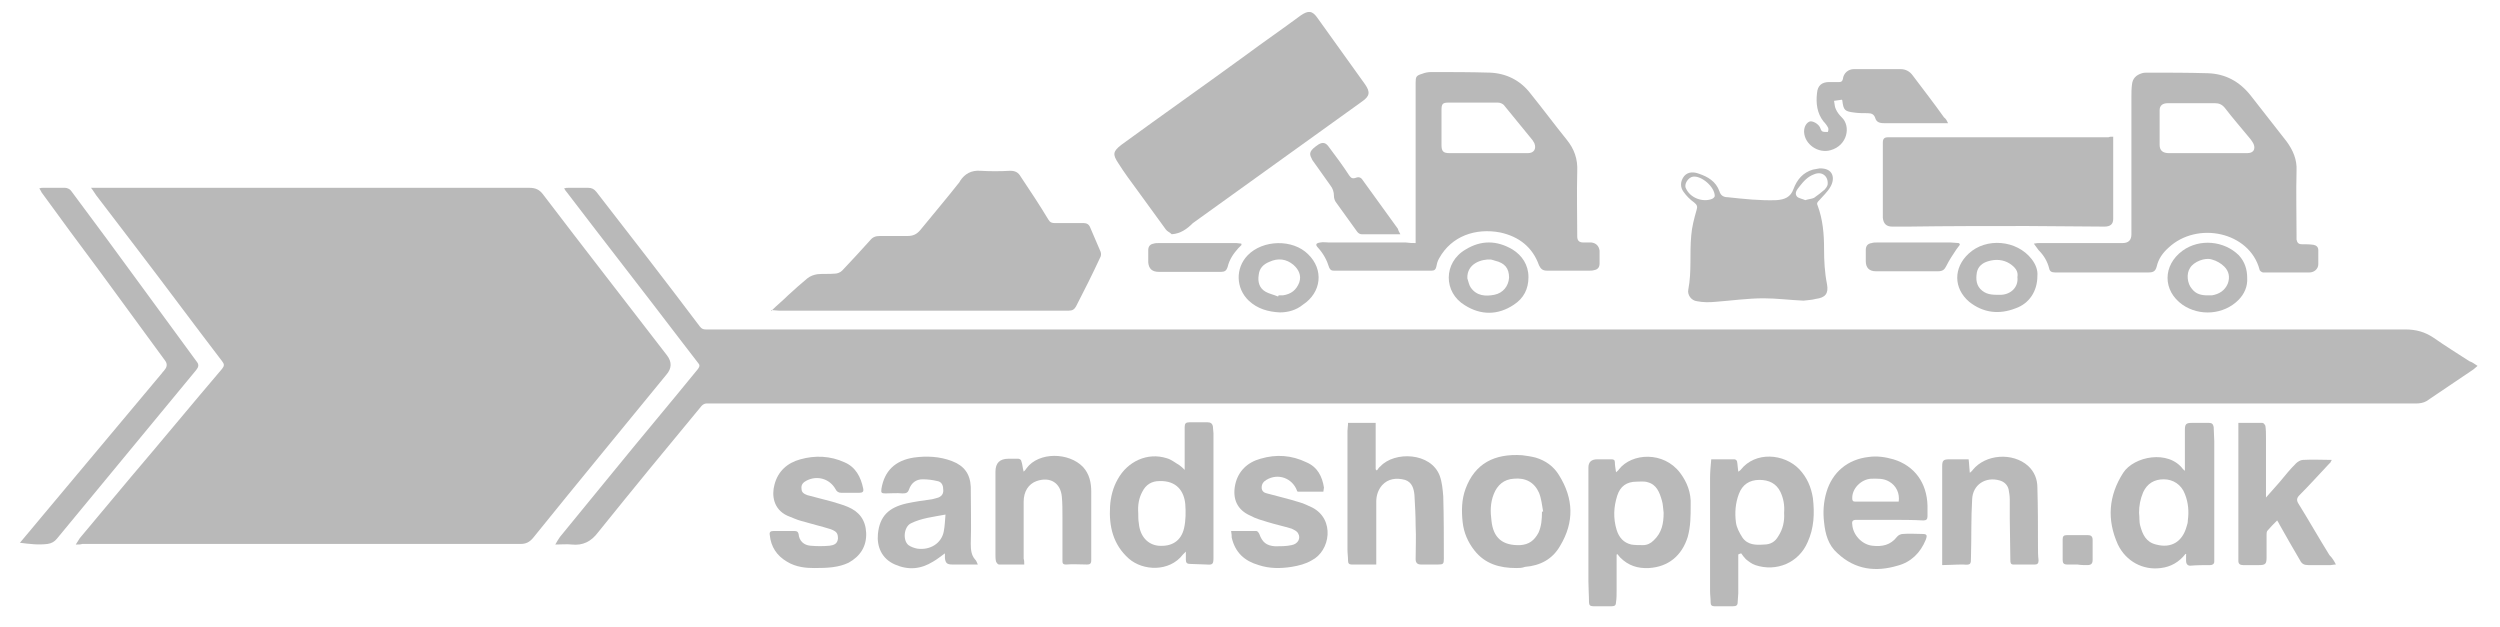 <?xml version="1.0" encoding="UTF-8"?><svg id="Lag_1" xmlns="http://www.w3.org/2000/svg" viewBox="0 0 425.41 106.68"><defs><style>.cls-1{fill:#b9b9b9;}</style></defs><path class="cls-1" d="m12.89,92.66c.3-.5.5-.8.7-1.1,2.9-3.5,5.8-6.9,8.7-10.4,5.2-6.1,10.3-12.3,15.5-18.4.4-.5.4-.8,0-1.3-4.9-6.4-9.7-12.9-14.6-19.3-2.3-3-4.5-5.9-6.8-8.9-.3-.4-.5-.8-.9-1.3h74.6c1,0,1.7.3,2.3,1.1,7,9.2,14.1,18.3,21.1,27.4q1.3,1.7-.1,3.3c-7.6,9.3-15.2,18.5-22.7,27.8-.6.7-1.2,1-2.1,1H13.99c-.3.1-.6.1-1.1.1Z"/><path class="cls-1" d="m421.59,62.26c-.3.3-.5.4-.7.6-2.7,1.8-5.3,3.6-8,5.4-.5.3-1.2.4-1.8.4H120.19c-.3,0-.6.2-.8.4-5.9,7.1-11.8,14.3-17.6,21.5-1.2,1.6-2.6,2.3-4.5,2.1-.8-.1-1.7,0-2.8,0,.3-.5.5-.9.8-1.3,3-3.7,6-7.3,9-11,4.8-5.9,9.7-11.7,14.5-17.6.3-.4.3-.7,0-1-1-1.3-2-2.6-3-3.9-6.4-8.4-12.9-16.7-19.3-25.1-.2-.2-.3-.4-.5-.7.3-.1.5-.1.7-.1h3.4c.6,0,1,.2,1.4.7,5.9,7.6,11.8,15.2,17.6,22.9.3.4.6.5,1,.5h289.2c1.8,0,3.3.4,4.8,1.4,2,1.4,4.1,2.7,6.1,4,.6.2.9.5,1.4.8Z"/><path class="cls-1" d="m131.29,52.86c.9-.9,1.9-1.7,2.8-2.6,1.1-1,2.2-2,3.3-2.9.5-.4,1.1-.6,1.7-.7,1-.1,2,0,3-.1.4,0,.9-.2,1.2-.5,1.6-1.7,3.2-3.4,4.8-5.2.4-.5.9-.7,1.6-.7h4.7c1,0,1.6-.3,2.2-1,2.2-2.7,4.5-5.4,6.7-8.2,0-.1.1-.1.1-.2.8-1.2,1.9-1.8,3.4-1.7,1.7.1,3.4.1,5.1,0,.9,0,1.4.3,1.8,1,1.6,2.4,3.2,4.8,4.7,7.3.3.5.6.6,1.1.6h4.9c.5,0,.9.2,1.1.7.6,1.4,1.2,2.8,1.8,4.2.1.3.1.7-.1,1-1.3,2.8-2.7,5.6-4.1,8.3-.3.5-.6.7-1.2.7h-49.4c-.4,0-.9-.1-1.3-.1.1.3.1.2.1.1Z"/><path class="cls-1" d="m346.09,41.46c.5-.1.7-.1,1-.1h14.1q1.5,0,1.5-1.5v-23.3c0-.7,0-1.5.1-2.2.1-1,.7-1.6,1.7-1.9.3-.1.7-.1,1-.1,3.4,0,6.8,0,10.2.1,3,.1,5.4,1.4,7.3,3.8,2,2.6,4.1,5.2,6.1,7.8,1.1,1.5,1.8,3.1,1.7,5-.1,3.7,0,7.3,0,11v.7c.1.5.3.8.9.8.7,0,1.3,0,2,.1.5.1.8.4.8.9v2.4c0,.8-.7,1.4-1.5,1.4h-7.9c-.2,0-.6-.3-.6-.5-1.7-6.4-10.6-8.3-15.5-3.7-1,.9-1.7,1.9-2,3.2-.2.8-.6,1-1.4,1h-15.9c-.6,0-.9-.2-1-.7-.3-1.2-.9-2.2-1.8-3.1-.3-.4-.5-.7-.8-1.1Zm29.6-15.4h6.7c1.3,0,1.5-1,.9-1.9-.2-.3-.4-.6-.6-.8-1.4-1.7-2.8-3.3-4.1-5-.5-.6-1-.8-1.7-.8h-8c-.9,0-1.4.4-1.4,1.2v5.9c0,1,.6,1.4,1.6,1.4,2.3,0,4.4,0,6.6,0Z"/><path class="cls-1" d="m199.39,39.86c-.3-.3-.8-.5-1-.8-1.6-2.2-3.2-4.4-4.8-6.6-1.1-1.5-2.3-3.1-3.3-4.7-1-1.5-.9-2,.5-3.1,7-5.1,14.1-10.1,21.1-15.2,3.1-2.3,6.3-4.5,9.4-6.8,1.3-.9,2-.9,2.9.4,2.7,3.8,5.4,7.5,8.1,11.3.9,1.3.8,2-.5,2.9-9.6,6.9-19.2,13.8-28.8,20.7-1,1-2.1,1.8-3.6,1.9Z"/><path class="cls-1" d="m240.89,41.36V14.06c0-1,.1-1.2,1.1-1.5.5-.2,1-.3,1.6-.3,3.3,0,6.6,0,9.9.1,2.8.1,5.2,1.3,6.9,3.5,2.1,2.6,4.1,5.3,6.2,7.9,1.3,1.6,1.9,3.3,1.8,5.4-.1,3.7,0,7.4,0,11.1q0,1,1,1h1.4c.8.1,1.3.6,1.4,1.4v2.2c0,.6-.3,1-.9,1.1-.3.1-.6.1-1,.1h-7c-.8,0-1.1-.3-1.4-.9-1.1-3.1-3.4-4.9-6.6-5.6-4.2-.8-8.3.6-10.4,4.4-.3.5-.4,1-.5,1.5-.1.4-.3.6-.8.6h-16.6c-.4,0-.6-.1-.8-.5-.4-1.3-1-2.4-1.9-3.4-.5-.5-.4-.8.4-.9.5-.1.9,0,1.4,0h13.1c.7.1,1.1.1,1.7.1Zm12.5-15.3h6.6c1,0,1.5-.7,1.1-1.7-.1-.2-.2-.3-.3-.5-1.6-2-3.3-4-4.9-6-.2-.2-.6-.4-1-.4h-8.4c-1,0-1.2.2-1.2,1.3v5.9c0,1.1.3,1.4,1.4,1.4,2.3,0,4.5,0,6.7,0Z"/><path class="cls-1" d="m359.59,23.26v14c0,.9-.5,1.3-1.5,1.3-4.4,0-8.7-.1-13.1-.1-6.8,0-13.6,0-20.3.1h-2.7c-1,0-1.5-.5-1.6-1.5v-12.8c0-.7.3-.9.9-.9h37.5c.2-.1.4-.1.8-.1Z"/><path class="cls-1" d="m306.89,51.16c-2.3-.1-4.6-.4-6.8-.4-2.7,0-5.5.4-8.2.6-1,.1-2.1.1-3.1-.1-1-.1-1.7-1.1-1.5-2,.6-3.1.2-6.1.5-9.2.1-1.4.5-2.9.9-4.3.2-.6.1-.9-.4-1.3-.7-.5-1.3-1.1-1.8-1.8-.6-.8-.6-1.8.1-2.7.7-.8,1.7-.7,2.5-.4,1.5.5,2.9,1.3,3.5,3,.2.7.7,1,1.4,1,2.8.3,5.5.6,8.3.5,1.4-.1,2.4-.5,2.9-1.9.6-1.6,1.6-2.8,3.3-3.3.4-.1.7-.1,1.1-.2,2.4-.1,2.7,1.7,1.9,3.1-.5.9-1.3,1.6-1.9,2.3-.3.3-.5.5-.3.9.9,2.4,1.1,4.9,1.1,7.4,0,2,.1,4,.5,6,.3,1.6-.3,2.3-1.9,2.5-.7.2-1.4.2-2.1.3Zm.3-17.1c.6-.2,1.1-.2,1.5-.4.6-.4,1.2-.9,1.8-1.4.2-.2.4-.5.5-.8.2-1.4-.9-2.4-2.3-1.8-1.1.4-1.8,1.2-2.5,2.1-.4.5-.9,1.1-.4,1.7.3.3,1,.4,1.4.6Zm-15.4-.7c0-1.6-2.3-3.5-3.7-3.3-.8.1-1.6,1.3-1.2,2,.7,1.6,2.8,2.4,4.4,1.8.3-.1.5-.4.5-.5Z"/><path class="cls-1" d="m3.39,92.36c1.4-1.7,2.8-3.3,4.1-4.9,6.7-8,13.4-16,20.1-24,.1-.2.3-.3.4-.5q.7-.8.1-1.6c-3.7-5.1-7.5-10.2-11.2-15.3-3.3-4.4-6.6-8.9-9.8-13.3-.1-.2-.2-.4-.4-.7.3-.1.4-.1.6-.1h3.8c.3,0,.8.2,1,.5,4.1,5.5,8.1,10.9,12.1,16.4,3.1,4.2,6.2,8.5,9.3,12.7.4.5.3.9-.1,1.4-7.9,9.6-15.8,19.1-23.7,28.7-.4.5-.9.8-1.6.9-1.6.2-3.1,0-4.7-.2Z"/><path class="cls-1" d="m295.79,94.36v6.6c0,.5-.1,1-.1,1.5,0,.6-.3.7-.8.7h-3.2c-.4,0-.6-.2-.6-.6,0-.7-.1-1.3-.1-2v-19.2c0-1,.1-2.1.2-3.2h4c.1,0,.4.2.4.4.1.5.1,1.1.2,1.7.2-.1.3-.2.4-.3,2.5-3.2,7.4-2.8,10-.1,1.3,1.4,2,3,2.3,4.9.3,2.6.2,5.1-.9,7.5-1.5,3.5-5.3,5.1-8.9,3.9-.6-.2-1.1-.6-1.6-1-.3-.3-.6-.7-.8-1-.4.1-.5.2-.5.2Zm7.8-7.1c.1-1.3-.1-2.4-.6-3.5-.7-1.5-2-2.1-3.6-2.1-1.7,0-2.9.8-3.5,2.4-.6,1.6-.7,3.2-.5,4.8.1.9.6,1.8,1.1,2.6.9,1.3,2.3,1.3,3.7,1.2,1.1,0,1.9-.5,2.4-1.4.8-1.2,1.1-2.6,1-4Z"/><path class="cls-1" d="m371.89,94.26c-1.1,1.4-2.5,2.2-4.2,2.4-3,.4-5.9-1.1-7.3-4-1.9-4.2-1.6-8.3.9-12.2,1.8-2.8,7.7-4,10.2-.6.1.1.2.1.3.3v-7c0-1,.2-1.2,1.2-1.2h2.9c.5,0,.7.2.8.7,0,.8.1,1.6.1,2.4v20.5c0,.4-.3.6-.7.6-1.1,0-2.2,0-3.4.1-.5,0-.7-.4-.7-.8v-1.1c.1-.1,0-.1-.1-.1Zm-7.9-7c.1.7,0,1.5.2,2.2.4,1.5,1,2.8,2.7,3.2,2.6.7,4.5-.5,5.2-3.1.1-.3.2-.6.2-1,.2-1.5.1-3-.5-4.5-.6-1.6-2-2.5-3.6-2.5s-2.8.7-3.5,2.2c-.5,1.2-.7,2.3-.7,3.5Z"/><path class="cls-1" d="m275.09,94.36v6.1c0,.7,0,1.4-.1,2,0,.5-.2.7-.7.7h-3.2c-.5,0-.7-.2-.7-.7,0-1.2-.1-2.3-.1-3.5v-19.4q0-1.4,1.5-1.4h2.4c.4,0,.6.1.6.5,0,.5.1,1,.2,1.7.2-.2.4-.3.5-.5,2.2-2.8,7.6-3.1,10.4.6,1.2,1.6,1.9,3.4,1.8,5.5,0,1.8,0,3.6-.5,5.4-1,3.2-3.3,5.1-6.6,5.3-1.9.1-3.5-.4-4.9-1.8-.2-.2-.3-.4-.5-.6,0,0,0,.1-.1.1Zm8-7.1c-.1-.7-.1-1.5-.3-2.1-.4-1.4-.9-2.7-2.4-3.1-.6-.2-1.3-.1-1.9-.1-1.7,0-2.8.8-3.3,2.4-.6,1.9-.7,3.8-.1,5.8.4,1.3,1.2,2.2,2.5,2.5.6.1,1.3.1,2,.1s1.3-.3,1.8-.8c1.4-1.3,1.7-2.9,1.7-4.7Z"/><path class="cls-1" d="m201.59,79.96v-7.3c0-.6.2-.8.8-.8h3.1c.5,0,.8.2.9.7,0,.4.1.8.1,1.2v21.1c0,1.1-.1,1.3-1.2,1.2-.9,0-1.9-.1-2.8-.1-.5,0-.7-.2-.7-.7v-1.4c-.2.2-.3.3-.5.5-2.3,3-6.8,2.8-9.2.7-2.7-2.4-3.4-5.5-3.2-8.9.1-1.6.5-3.2,1.3-4.6,1.7-3.1,5.1-4.6,8.3-3.6.8.2,1.5.8,2.2,1.2.3.2.6.5.9.8Zm-7.9,7.4c0,.6,0,1.1.1,1.7.2,2.2,1.5,3.6,3.3,3.8,2.3.2,3.9-.8,4.4-3,.3-1.3.3-2.8.2-4.1-.2-2.1-1.4-4-4.4-3.9-1.3,0-2.3.6-2.9,1.8-.6,1.1-.8,2.3-.7,3.7Z"/><path class="cls-1" d="m234.19,96.06h-4.2c-.4,0-.6-.2-.6-.6,0-.7-.1-1.3-.1-2v-20.1c0-.4.1-.9.1-1.4h4.7v7.9q.1.1.2.2c.2-.2.3-.5.6-.7,2.4-2.6,8.6-2.4,10.1,1.6.4,1.1.5,2.3.6,3.5.1,3.5.1,7.1.1,10.6,0,.9-.1,1-1,1h-2.9q-.9,0-.9-.9c0-1.9.1-3.8,0-5.7,0-1.7-.1-3.4-.2-5.2-.1-1.1-.4-2.2-1.6-2.6-1.5-.4-2.9-.2-3.9.9-.7.8-1,1.8-1,2.8v9.6c0,.5,0,.7,0,1.1Z"/><path class="cls-1" d="m397.49,96.06c-.4,0-.7.1-.9.1h-3.8c-.7,0-1.1-.2-1.4-.8-1.2-2-2.3-4-3.5-6.1-.1-.2-.2-.4-.4-.7-.6.6-1.2,1.2-1.7,1.8-.1.2-.1.5-.1.7v3.8c0,1.1-.2,1.3-1.3,1.3h-2.7c-.5,0-.8-.2-.8-.7v-23.5h4.1c.2,0,.4.3.5.5.1.7.1,1.3.1,2v10.2c.9-1,1.6-1.8,2.3-2.6.9-1.1,1.8-2.2,2.8-3.2.3-.3.8-.6,1.2-.6,1.6-.1,3.2,0,4.9,0-.2.3-.2.5-.4.6-1.7,1.8-3.4,3.7-5.1,5.4-.5.5-.5.9-.2,1.4,1.8,2.9,3.5,5.9,5.3,8.8.5.5.8,1,1.1,1.6Z"/><path class="cls-1" d="m321.59,88.46h-5.7c-.6,0-.8.2-.7.8.1,1.7,1.6,3.4,3.4,3.6,1.7.2,3.1-.1,4.2-1.5.2-.3.7-.5,1-.5,1.1-.1,2.2,0,3.3,0,.8,0,.9.2.6,1-.9,2.2-2.5,3.8-4.8,4.4-3.7,1.1-7.2.7-10.2-2.1-1.6-1.4-2.1-3.3-2.3-5.3-.2-1.7-.1-3.4.4-5.1,1-3.4,3.6-5.6,7.2-6,1.4-.2,2.8,0,4.2.4,3.6,1.1,5.7,4,5.8,7.9v1.8c0,.5-.2.7-.7.7-1.8-.1-3.8-.1-5.7-.1h0Zm1.5-3.1c.2-1.4-.4-2.7-1.6-3.4-1-.6-2-.5-3.1-.5-1.7.1-3.3,1.7-3.2,3.4,0,.3.1.5.5.5h7.4Z"/><path class="cls-1" d="m166.39,96.06h-4.3c-.9,0-1.2-.2-1.3-1.1v-.8c-.7.5-1.3,1-2,1.4-2.1,1.3-4.2,1.5-6.5.5s-3.1-3.1-2.9-5.2c.3-3,1.8-4.5,4.9-5.2,1.4-.3,2.8-.5,4.3-.7.4-.1.8-.2,1.1-.3.7-.3.9-.8.8-1.5,0-.6-.3-1.2-1-1.3-.8-.2-1.7-.3-2.5-.3-1.1,0-1.9.6-2.3,1.7-.2.6-.5.7-1.1.7-1-.1-1.9,0-2.9,0-.7,0-.8-.1-.7-.8.5-3,2.3-4.8,5.5-5.3,2.2-.3,4.4-.2,6.5.6,2.1.8,3.1,2.2,3.2,4.4,0,3.2.1,6.4,0,9.7,0,1,.1,1.9.7,2.6.3.3.3.5.5.9Zm-5.5-8.5c-2.1.4-4.1.6-5.9,1.5-1.2.6-1.4,2.9-.4,3.7.4.3,1,.5,1.5.6,2.2.3,4.1-.9,4.5-2.9.2-1,.2-1.9.3-2.9Z"/><path class="cls-1" d="m257.99,96.66c-2.8,0-5.3-.7-7.1-3-1.1-1.4-1.8-3-2-4.8-.2-1.9-.2-3.8.5-5.7,1.6-4.3,4.9-6,9.6-5.7.8.1,1.5.2,2.3.4,1.7.5,3.1,1.5,4,3,2.5,4,2.6,8,.2,12-1.3,2.3-3.4,3.4-6,3.6-.5.2-1,.2-1.5.2Zm4.4-9.6h.2c-.2-1.1-.3-2.2-.7-3.2-.8-1.8-2.3-2.6-4.3-2.4-1.7.1-2.8,1.1-3.4,2.6-.6,1.5-.6,3-.4,4.5.3,3,1.9,4.3,4.9,4.2,1.5-.1,2.4-.8,3.1-2.1.5-1.1.6-2.3.6-3.6Z"/><path class="cls-1" d="m209.49,90.36h4.3c.2,0,.4.3.5.5.5,1.4,1.2,2,2.7,2.1.9,0,1.9,0,2.8-.2,1.1-.2,1.6-1.2,1.1-2-.2-.4-.7-.6-1.1-.8-1.3-.4-2.7-.7-4-1.1-1-.3-2.1-.6-3-1.1-2.3-1-3.1-2.9-2.6-5.3.5-2.3,2.1-3.8,4.3-4.4,2.7-.8,5.3-.6,7.8.6,1.9.8,2.7,2.4,3,4.3,0,.2-.1.5-.1.7h-4.4c0-.1-.1-.1-.1-.2-.8-2.1-3.2-3-5.2-1.8-.5.3-.8.7-.8,1.3s.4.9.9,1c1.8.5,3.6.9,5.5,1.5.8.2,1.5.6,2.2.9,3.9,2,3.1,7.4-.1,9-1,.6-2.2.9-3.4,1.1-1.9.3-3.8.3-5.6-.3-2.4-.7-4-2.1-4.6-4.7,0-.2,0-.6-.1-1.1Z"/><path class="cls-1" d="m138.59,96.66c-1.3,0-3.1-.1-4.7-1.1-1.7-1-2.7-2.5-2.9-4.5-.1-.5.1-.7.6-.7h3.6c.4,0,.6.1.7.5.1,1.2.9,1.9,2,2s2.2.1,3.3,0c.7-.1,1.3-.3,1.4-1.2,0-.9-.2-1.2-1.2-1.6-1.6-.5-3.3-.9-5-1.4-.8-.2-1.6-.6-2.4-.9-2.4-1.1-2.7-3.5-2.2-5.3.6-2.3,2.2-3.7,4.4-4.3,2.5-.7,5.1-.6,7.5.5,1.9.8,2.8,2.5,3.2,4.5.1.5-.1.7-.7.7h-3c-.5,0-.8-.2-1-.6-1-1.8-3.1-2.4-4.9-1.5-.6.3-1,.7-.9,1.4,0,.7.5.9,1,1.1,1.4.4,2.8.7,4.2,1.1.9.3,1.8.5,2.7.9,1.9.8,3,2.2,3.1,4.4.1,2.3-1,4-3,5.1-1.7.8-3.5.9-5.8.9Z"/><path class="cls-1" d="m174.29,96.06h-4.3c-.2,0-.4-.3-.5-.5-.1-.4-.1-.8-.1-1.2v-14.1q0-2.2,2.2-2.2h1.7c.2,0,.5.2.5.4.2.5.2,1.1.4,1.8.2-.2.4-.4.5-.6,2.1-2.8,7.2-2.7,9.6-.2,1.1,1.2,1.4,2.7,1.4,4.2v11.7c0,.6-.3.7-.7.7-1.2,0-2.4-.1-3.6,0-.6,0-.6-.3-.6-.7v-7.5c0-1.1,0-2.2-.1-3.3-.2-2.4-2-3.5-4.3-2.7-1.4.5-2.2,1.8-2.2,3.5v9.7c.1.3.1.6.1,1Z"/><path class="cls-1" d="m330.49,96.16v-16.8c0-1,.2-1.2,1.2-1.2h3.3c.1.7.1,1.5.2,2.3.2-.2.4-.3.5-.5,2.2-2.7,6.8-3,9.4-.7,1.1,1,1.6,2.3,1.6,3.7.1,3.3.1,6.6.1,9.9,0,.8,0,1.7.1,2.5,0,.5-.2.7-.6.7h-3.7c-.5,0-.5-.4-.5-.8,0-2.4-.1-4.8-.1-7.1v-3.2c0-.6-.1-1.1-.2-1.7-.2-.8-.8-1.3-1.5-1.5-2.4-.7-4.6.7-4.7,3.2-.2,3.3-.1,6.5-.2,9.8,0,1.3,0,1.4-1.4,1.3-1.3,0-2.4.1-3.5.1Z"/><path class="cls-1" d="m331.49,20.96h-10.9c-.8,0-1.3-.2-1.5-.9-.2-.6-.6-.8-1.3-.8s-1.5,0-2.2-.1c-1.7-.2-1.9-.4-2.1-2.1l-.1-.1c-.4.1-.8.1-1.3.2.1.5.1,1,.3,1.4.2.5.6,1,1,1.4,1.6,1.5,1,4.8-1.9,5.6-2.1.6-4.4-1-4.5-3.1v-.1c0-.8.4-1.5,1-1.7.5-.1,1.4.4,1.7,1,.1.2.2.6.4.7.2.1.6.1.9.1.1,0,.2-.5.1-.7-.2-.4-.5-.8-.8-1.1-1.1-1.4-1.3-3.1-1.1-4.8.1-1.3.8-1.9,2.1-1.9h1.7c.3,0,.5-.1.6-.5.1-1,.9-1.7,1.9-1.7h7.9c.9,0,1.6.4,2.1,1.1,1.8,2.4,3.6,4.7,5.3,7.1.4.3.5.6.7,1Z"/><path class="cls-1" d="m346.69,46.96c0,2.6-1.4,4.7-3.7,5.5-2.8,1.1-5.5.8-7.9-1.1-2.7-2.3-2.7-5.8-.1-8.2,3-2.8,8.2-2.3,10.7.9.7.9,1.1,1.9,1,2.9Zm-3.4.2c.2-1-.4-1.7-1.3-2.3-1.1-.7-2.4-.8-3.7-.4-1,.3-1.7.9-1.9,1.9-.2,1.2-.1,2.3.9,3.1,1,.8,2.1.7,3.3.7,1.6-.1,2.9-1.3,2.7-3Z"/><path class="cls-1" d="m260.09,47.16c0,2-.8,3.6-2.5,4.7-2.7,1.8-5.6,1.8-8.3.1-3.7-2.2-3.7-7.3.1-9.5,2.6-1.6,5.3-1.6,8,0,1.6,1,2.7,2.6,2.7,4.7Zm-10.4.2c.2.6.3,1.2.6,1.6,1,1.4,2.5,1.5,4,1.2s2.4-1.5,2.5-2.9c0-1.6-.7-2.5-2.4-2.9-.2-.1-.4-.1-.7-.2-1.6-.1-4.1.7-4,3.2Z"/><path class="cls-1" d="m382.39,47.26c.1,1.5-.5,2.8-1.5,3.8-2.5,2.5-6.6,2.8-9.5.8-3.4-2.4-3.4-6.7,0-9.2,2.9-2.1,7.1-1.7,9.6.8,1,1.1,1.4,2.4,1.4,3.8Zm-6.7,3h.7c1.2-.2,2.2-.8,2.7-2,.4-1.1.2-2.1-.6-2.9-.5-.5-1.3-1-2.1-1.2-1.2-.4-3.1.4-3.7,1.4-.7,1-.5,2.7.3,3.6.7.9,1.6,1.1,2.7,1.1Z"/><path class="cls-1" d="m217.79,53.16c-2-.1-3.8-.6-5.3-2-2.2-2.1-2.3-5.5-.2-7.7,2.6-2.7,7.7-2.8,10.3-.2,2.7,2.6,2.3,6.5-.9,8.6-1.1.9-2.5,1.3-3.9,1.3Zm-.3-2.7q0-.1.1-.2h.7c1.4-.2,2.3-.9,2.8-2.2.4-1.2-.1-2.2-1-3-1.2-1-2.6-1.2-4.1-.5-1,.4-1.7,1.1-1.8,2.2-.2,1.2.1,2.3,1.2,2.9.5.3,1.4.5,2.1.8Z"/><path class="cls-1" d="m238.29,39.86h-6.6c-.3,0-.6-.2-.8-.5-1.2-1.7-2.4-3.3-3.6-5-.2-.3-.3-.7-.3-1,0-.7-.2-1.3-.6-1.8-.9-1.3-1.8-2.5-2.7-3.8-.2-.3-.4-.5-.5-.8-.5-.9-.3-1.4,1.2-2.4.7-.4,1.2-.3,1.7.4,1.2,1.6,2.4,3.2,3.5,4.9.3.4.5.6,1.1.4.5-.2.9-.1,1.2.4,2,2.8,4,5.5,6,8.3,0,.2.2.5.4.9Z"/><path class="cls-1" d="m333.49,41.66c-.2.3-.4.5-.6.8-.6.9-1.2,1.8-1.7,2.8-.3.6-.6.9-1.4.9h-10.6c-1.1,0-1.7-.6-1.7-1.7v-1.9c0-.7.3-1.1,1-1.2.3-.1.6-.1,1-.1h12.4c.5,0,1,.1,1.4.1.2.1.2.2.2.3Z"/><path class="cls-1" d="m211.29,41.66c-.2.2-.4.4-.6.6-.8.9-1.5,1.9-1.8,3.2-.2.6-.5.8-1.1.8h-10.6c-1.1,0-1.7-.5-1.8-1.6v-2.1c0-.6.3-1,.9-1.1.3-.1.6-.1,1-.1h13.1c.3,0,.6.1.9.1-.1,0-.1.1,0,.2Z"/><path class="cls-1" d="m353.49,96.06h-1.7c-.6,0-.8-.2-.8-.8v-3.5c0-.5.2-.7.7-.7h3.6c.5,0,.8.2.8.8v3.4c0,.6-.2.9-.9.9-.5,0-1.1,0-1.7-.1q0,.1,0,0Z"/></svg>